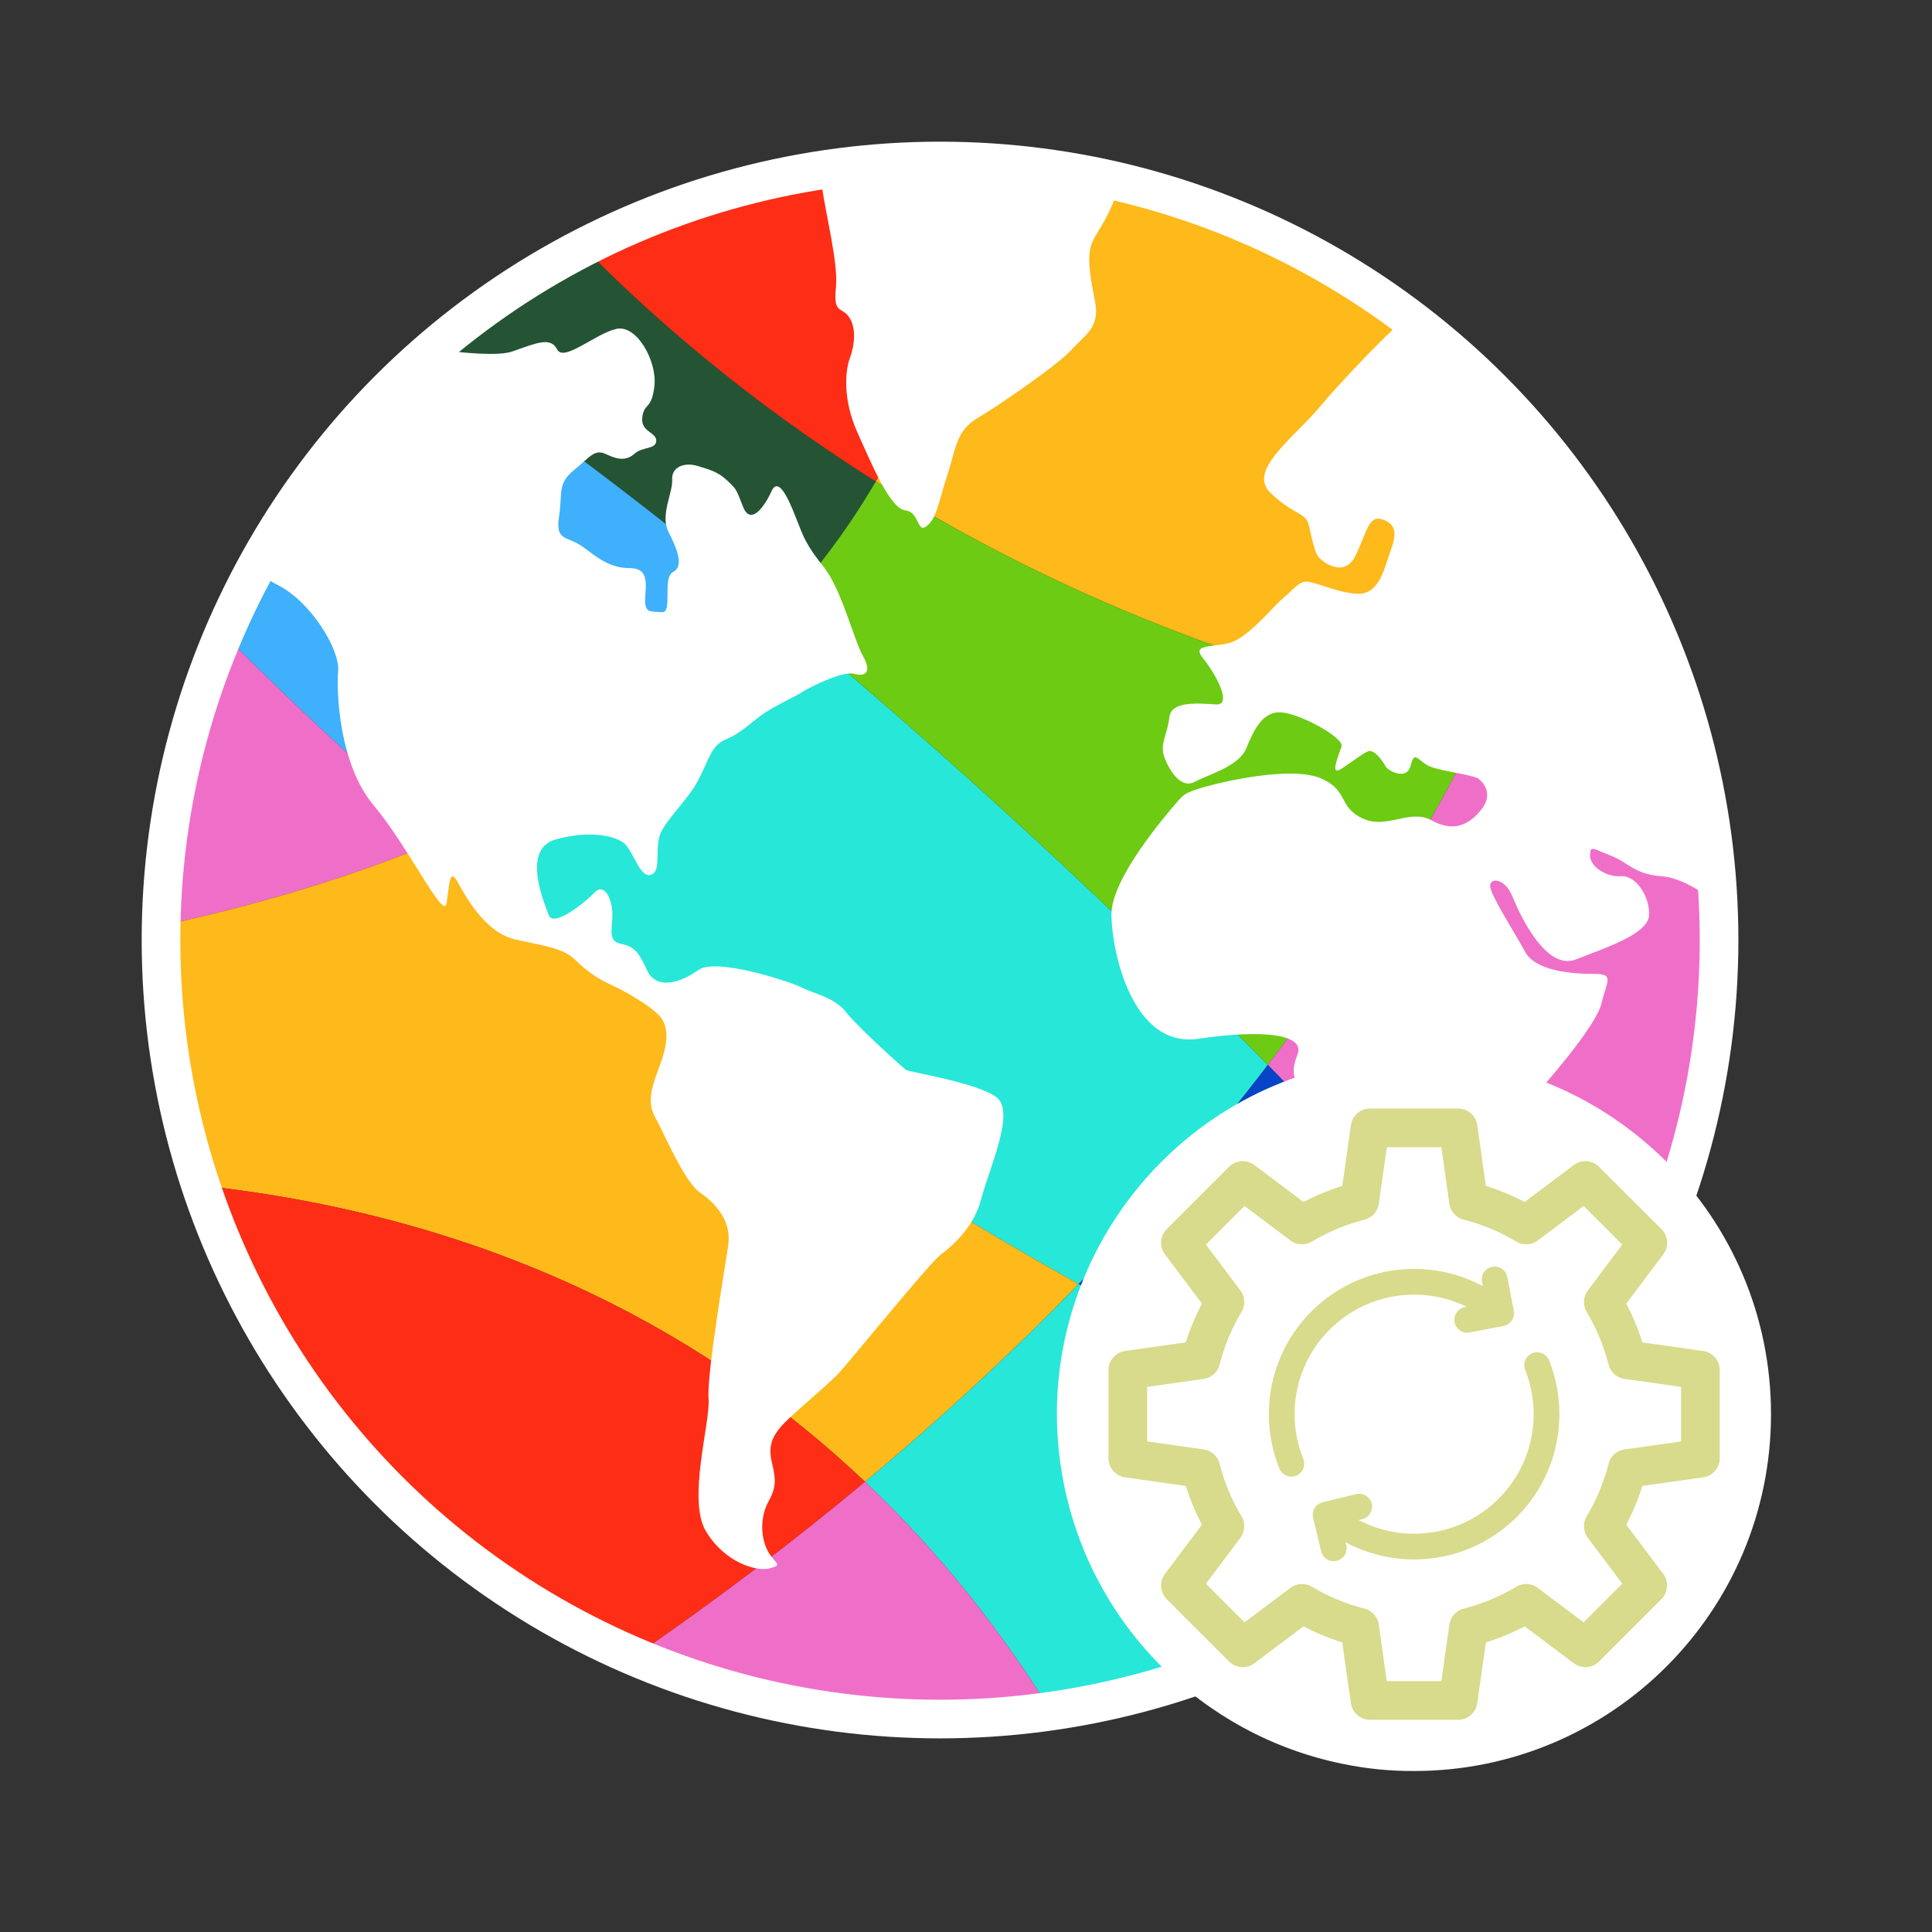 <?xml version="1.0" encoding="utf-8"?>
<!-- Generator: Adobe Illustrator 16.0.0, SVG Export Plug-In . SVG Version: 6.00 Build 0)  -->
<!DOCTYPE svg PUBLIC "-//W3C//DTD SVG 1.1//EN" "http://www.w3.org/Graphics/SVG/1.1/DTD/svg11.dtd">
<svg version="1.1" id="Layer_1" xmlns="http://www.w3.org/2000/svg" xmlns:xlink="http://www.w3.org/1999/xlink" x="0px" y="0px"
	 width="150px" height="150px" viewBox="0 0 150 150" enable-background="new 0 0 150 150" xml:space="preserve">
<rect x="0" y="0" width="150" height="150" fill="#333333" stroke="none"/>
<g>
	<g>
		<g>
			<path fill="#245433" d="M68,37.378c-10.055-6.322-17.567-12.95-22.697-18.183c-4.284,2.211-8.273,4.915-11.887,8.043
				c8.922,6.093,18.018,13.046,26.916,20.404C63.47,44.283,65.984,40.82,68,37.378z"/>
			<path fill="#3FB0FB" d="M60.332,47.643c-8.898-7.358-17.994-14.312-26.916-20.404c-6.901,5.975-12.435,13.484-16.071,21.998
				c5.696,5.71,11.398,10.99,17.062,15.876C45.926,60.235,54.282,54.127,60.332,47.643z"/>
			<path fill="#FEB91A" d="M115.193,55.842c3.158-6.385,5.533-12.312,7.312-17.585C112.041,23.358,95.022,13.399,75.64,12.562
				c-0.481,6.624-2.277,15.653-7.64,24.815C80.014,44.937,95.657,52.056,115.193,55.842z"/>
			<path fill="#EF6FC8" d="M17.345,49.236c-2.979,6.973-4.685,14.612-4.829,22.639c8.335-1.793,15.587-4.092,21.891-6.763
				C28.743,60.227,23.041,54.946,17.345,49.236z"/>
			<path fill="#27E7D8" d="M60.332,47.643c-6.05,6.484-14.406,12.593-25.926,17.47c17.326,14.954,34.255,26.194,49.339,34.582
				c5.568-5.74,10.435-11.439,14.688-17.014C87.082,71.108,73.935,58.897,60.332,47.643z"/>
			<path fill="#6DCB13" d="M60.332,47.643c13.603,11.255,26.75,23.466,38.102,35.038c7.208-9.445,12.651-18.533,16.76-26.839
				C95.657,52.056,80.014,44.937,68,37.378C65.984,40.82,63.47,44.283,60.332,47.643z"/>
			<path fill="#FE2D15" d="M68,37.378c5.362-9.162,7.158-18.191,7.64-24.815c-0.882-0.04-1.766-0.062-2.656-0.062
				c-9.976,0-19.386,2.42-27.681,6.695C50.433,24.428,57.945,31.056,68,37.378z"/>
			<path fill="#FEB91A" d="M83.745,99.694c-15.084-8.388-32.013-19.628-49.339-34.582c-6.304,2.671-13.556,4.97-21.891,6.763
				c-0.007,0.368-0.016,0.738-0.016,1.109c0,6.656,1.08,13.064,3.067,19.054c23.414,2.548,39.985,12.01,51.595,23.01
				C73.286,109.938,78.793,104.801,83.745,99.694z"/>
			<path fill="#EF6FC8" d="M98.434,82.681c9.199,9.373,17.221,18.332,23.364,26.021c7.334-10.01,11.67-22.357,11.67-35.717
				c0-5.138-0.641-10.125-1.848-14.886c-5.756-0.479-11.229-1.25-16.427-2.257C111.085,64.147,105.642,73.235,98.434,82.681z"/>
			<path fill="#3FB0FB" d="M115.193,55.842c5.197,1.007,10.671,1.777,16.427,2.257c-1.828-7.219-4.952-13.922-9.114-19.842
				C120.727,43.53,118.352,49.457,115.193,55.842z"/>
			<path fill="#0844C7" d="M83.745,99.694c12.401,6.897,23.559,11.867,32.665,15.386c1.937-1.999,3.739-4.133,5.388-6.379
				c-6.144-7.688-14.165-16.647-23.364-26.021C94.18,88.255,89.313,93.954,83.745,99.694z"/>
			<path fill="#FE2D15" d="M15.567,92.038c5.467,16.479,17.826,29.812,33.663,36.583c6.501-4.473,12.461-9.011,17.932-13.573
				C55.553,104.048,38.981,94.586,15.567,92.038z"/>
			<path fill="#27E7D8" d="M67.162,115.048c6.092,5.771,10.813,11.965,14.441,17.808c13.577-1.939,25.701-8.385,34.807-17.775
				c-9.106-3.519-20.264-8.488-32.665-15.386C78.793,104.801,73.286,109.938,67.162,115.048z"/>
			<path fill="#EF6FC8" d="M67.162,115.048c-5.471,4.562-11.431,9.101-17.932,13.573c7.294,3.117,15.321,4.847,23.753,4.847
				c2.928,0,5.805-0.213,8.62-0.612C77.976,127.013,73.254,120.819,67.162,115.048z"/>
		</g>
		<g>
			<path fill="#FFFFFF" d="M21.531,45.401c2.608,1.298,4.864,5.029,4.723,6.692c-0.142,1.678,0.078,7.228,2.75,10.424
				c2.7,3.203,5.457,8.995,5.666,7.617c0.218-1.376,0.218-2.749,0.806-1.751c0.57,0.993,2.102,4.036,4.576,4.568
				c2.473,0.534,3.71,0.687,4.646,1.609c0.938,0.914,1.745,1.44,2.757,1.907c1.018,0.453,3.484,1.829,3.992,2.735
				c0.515,0.92,0.294,2.138-0.216,3.509c-0.5,1.373-1.089,2.74-0.365,4.036c0.733,1.293,2.259,5.021,3.502,5.86
				c1.23,0.846,2.455,2.212,2.168,4.11c-0.289,1.904-1.673,10.05-1.524,11.88c0.15,1.819-1.659,7.834-0.215,10.27
				c1.45,2.432,3.932,3.197,5.016,2.885c1.09-0.292,0.221-0.38-0.294-1.52c-0.507-1.146-0.435-2.597,0.147-3.654
				c0.587-1.065,0.587-1.673,0.294-2.892c-0.294-1.212-0.147-1.904,0.576-2.811c0.733-0.918,3.783-3.349,4.726-4.415
				c0.939-1.065,6.911-8.378,7.704-8.989c0.796-0.608,2.609-2.059,3.198-4.33c0.582-2.278,2.683-6.773,1.237-7.925
				c-1.458-1.146-6.829-1.99-7.05-2.145c-0.214-0.141-3.778-3.347-4.66-4.483c-0.863-1.143-2.534-1.449-3.404-1.902
				c-0.882-0.454-6.676-2.365-8.064-1.378c-1.372,0.992-3.271,1.599-3.999,0c-0.725-1.604-1.084-1.832-2.102-2.051
				c-1.018-0.229-0.508-1.44-0.583-2.507c-0.079-1.07-0.654-2.21-1.383-1.45c-0.727,0.767-3.198,2.75-3.551,1.746
				c-0.368-0.985-2.12-5.09,0.502-5.862c2.608-0.753,4.795-0.306,5.449,0.381c0.655,0.68,1.157,2.591,1.967,2.356
				c0.802-0.231,0.359-1.682,0.649-2.89c0.287-1.212,2.192-2.816,3.05-4.482c0.87-1.689,1.015-2.669,2.099-3.129
				c1.103-0.454,1.679-1.06,2.696-1.825c1.021-0.765,2.608-1.446,3.207-1.831c0.583-0.391,3.19-1.679,4.055-1.452
				c0.87,0.234,1.452-0.072,0.729-1.365c-0.729-1.293-1.664-5.181-3.051-6.92c-1.377-1.744-1.528-2.217-2.179-3.877
				c-0.655-1.689-1.384-3.129-1.892-1.989c-0.509,1.146-1.593,2.664-2.18,1.22c-0.575-1.453-0.51-1.379-1.232-2.06
				c-0.723-0.686-1.312-0.84-2.32-1.146c-1.016-0.312-2.034,0.081-1.966,1.066c0.066,0.991-0.951,2.75-0.289,4.047
				c0.655,1.298,1.239,2.666,0.355,3.124c-0.862,0.452,0,3.198-0.862,3.116c-0.869-0.066-1.304,0.082-1.304-0.912
				c0-0.979,0.435-2.505-1.171-2.505c-1.593,0-2.542-0.831-3.697-1.677c-1.172-0.84-2.113-0.387-1.821-2.277
				c0.289-1.911-0.14-2.591,1.159-3.657c1.31-1.06,1.604-1.683,2.546-1.219c0.944,0.459,1.593,0.459,2.186-0.074
				c0.579-0.531,1.662-0.312,1.662-0.992c0-0.68-1.232-0.68-1.083-1.818c0.139-1.157,0.726-0.538,0.941-2.443
				c0.214-1.904-1.376-4.8-2.977-4.414c-1.611,0.374-4.066,2.589-4.574,1.592c-0.515-0.986-1.531-0.533-3.491,0.158
				c-1.022,0.357-3.713,0.157-6.143-0.214c-5.572,4.783-10.274,10.55-13.81,17.049C20.26,44.603,20.807,45.043,21.531,45.401z"/>
			<path fill="#FFFFFF" d="M64.902,22.304c-0.222,2.131,0.441,1.471,1.016,2.312c0.581,0.839,0.434,2.185,0.073,3.163
				c-0.368,0.986-0.582,3.228,0.587,5.816c1.158,2.585,2.537,5.867,3.693,6.025c1.177,0.142,0.882,1.831,1.686,1.218
				c0.795-0.617,0.929-1.968,1.597-3.956c0.649-1.969,0.649-3.426,2.329-4.417c1.671-0.985,6.312-4.181,7.328-5.327
				c1.024-1.144,2.18-1.689,1.819-3.668c-0.379-1.978-0.735-3.672-0.158-4.822c0.414-0.808,1.42-2.115,1.959-4.132l-1.187-0.678
				c-4.084-0.87-8.317-1.338-12.661-1.338c-2.45,0-4.86,0.162-7.235,0.446l-1.931,1.569C64.094,16.532,65.093,20.465,64.902,22.304z
				"/>
			<path fill="#FFFFFF" d="M109.228,24.561c-2.092,1.892-5.264,5.233-6.743,7.008c-2.026,2.436-5.666,4.947-3.852,6.692
				c1.825,1.746,2.761,1.518,2.981,2.504c0.227,0.987,0.441,2.059,0.729,2.445c0.287,0.386,2.027,1.745,2.903-0.081
				c0.887-1.83,1.015-3.122,2.031-2.817c1.019,0.307,1.232,0.993,0.716,2.364c-0.507,1.379-0.869,3.502-2.607,3.423
				c-1.739-0.078-3.625-1.144-4.214-0.911c-0.581,0.226-0.929,0.759-1.592,1.29c-0.654,0.535-2.694,3.039-4.074,3.424
				c-1.369,0.386-3.043,0.068-2.098,1.214c0.944,1.139,2.319,3.654,1.014,3.576c-1.304-0.079-3.488-0.306-3.63,0.985
				c-0.146,1.292-0.724,2.059-0.435,2.971c0.288,0.911,1.236,2.67,2.389,2.058c1.182-0.618,3.431-1.213,4.006-2.591
				c0.58-1.379,1.235-2.885,2.688-2.811c1.451,0.073,4.941,1.971,4.716,2.663c-0.216,0.681-0.934,2.284-0.069,1.753
				c0.869-0.54,1.593-1.152,2.102-1.38c0.507-0.226,1.174,0.768,1.383,1.152c0.215,0.386,1.68,1.138,1.959-0.086
				c0.295-1.212,0.583-0.299,1.446,0.086c0.883,0.386,3.492,0.674,3.841,0.987c0.372,0.306,1.168,1.212,0.145,2.437
				c-1.009,1.211-2.179,1.678-3.844,0.765c-1.678-0.917-3.497,0.767-5.365-0.157c-1.898-0.907-1.022-2.199-3.27-3.119
				c-2.24-0.912-7.332,0.226-8.942,0.687c-1.597,0.454-1.663,0.606-2.313,1.365c-0.654,0.765-4.937,5.708-4.937,8.523
				c0,2.812,1.593,10.437,6.749,9.67c5.155-0.765,8.28-0.311,7.703,1.2c-0.588,1.531-0.286,1.919,0.656,3.657
				c0.936,1.752,3.128,13.404,3.483,15.298c0.375,1.905-0.28,4.335,2.113,3.956c2.406-0.379,4.942-0.986,5.953-3.19
				c1.021-2.217,1.176-4.717,2.479-6.01c1.311-1.297,2.902-1.297,3.043-3.123c0.137-1.829-0.367-6.166,0.508-7.164
				c0.877-0.979,4.937-5.561,5.365-7.385c0.442-1.825,1.019-2.278-0.649-2.278c-1.672,0-4.501-0.221-5.307-1.744
				c-0.805-1.508-2.695-4.398-2.695-5.084c0-0.673,1.169-0.606,1.739,0.84c0.587,1.438,2.608,5.792,4.935,4.861
				c2.328-0.913,5.598-1.971,5.664-3.424c0.074-1.438-1.01-3.115-2.18-3.031c-1.17,0.081-2.4-0.765-2.4-1.604
				c0-0.832,0.214-0.527,1.598,0c1.386,0.532,1.813,1.445,3.926,1.604c1.518,0.106,3.176,1.2,4.421,2.147
				C132.543,51.521,123.244,35.069,109.228,24.561z"/>
		</g>
		
			<circle fill="none" stroke="#FFFFFF" stroke-width="3" stroke-linecap="round" stroke-linejoin="round" stroke-miterlimit="10" cx="72.984" cy="72.983" r="60.484"/>
	</g>
	<g>
		<g>
			<path fill="#FFFFFF" d="M109.792,82.088c-1.856-0.007-3.711,0.175-5.537,0.552c-14.995,3.048-24.688,17.674-21.638,32.666
				c2.216,10.91,10.734,19.425,21.638,21.641c1.826,0.379,3.681,0.566,5.537,0.553c15.308,0,27.708-12.401,27.708-27.708
				C137.5,94.489,125.1,82.088,109.792,82.088L109.792,82.088z"/>
		</g>
		
			<path opacity="0.5" fill="none" stroke="#B1B819" stroke-width="3" stroke-linecap="round" stroke-linejoin="round" stroke-miterlimit="10" d="
			M126.341,114.018c-0.4,1.574-1.029,3.086-1.863,4.479l3.455,4.6l-4.841,4.841l-4.6-3.455c-1.393,0.834-2.904,1.462-4.479,1.862
			l-0.803,5.678h-6.84l-0.29-2l-0.514-3.678c-1.576-0.4-3.086-1.028-4.48-1.862l-4.602,3.455l-4.837-4.841l3.456-4.6
			c-0.837-1.394-1.463-2.905-1.865-4.479l-5.676-0.803v-6.84l5.676-0.803c0.402-1.577,1.028-3.087,1.865-4.481l-3.456-4.602
			l4.837-4.837l4.602,3.456c1.395-0.837,2.904-1.464,4.48-1.865l0.804-5.676h6.84l0.803,5.676c1.575,0.401,3.087,1.028,4.479,1.865
			l4.6-3.456l4.841,4.837l-3.455,4.602c0.834,1.395,1.463,2.904,1.863,4.481l5.677,0.803v6.84L126.341,114.018z"/>
		<g opacity="0.5">
			<g>
				
					<path fill="none" stroke="#B1B819" stroke-width="2" stroke-linecap="round" stroke-linejoin="round" stroke-miterlimit="10" d="
					M115.639,101.341c-1.661-1.151-3.674-1.825-5.847-1.825c-5.677,0-10.28,4.602-10.28,10.279c0,1.362,0.266,2.661,0.747,3.851"/>
				
					<path fill="none" stroke="#B1B819" stroke-width="2" stroke-linecap="round" stroke-linejoin="round" stroke-miterlimit="10" d="
					M103.947,118.25c1.659,1.15,3.674,1.825,5.845,1.825c5.679,0,10.28-4.602,10.28-10.28c0-1.344-0.259-2.627-0.729-3.803"/>
			</g>
			
				<polyline fill="none" stroke="#B1B819" stroke-width="2" stroke-linecap="round" stroke-linejoin="round" stroke-miterlimit="10" points="
				113.913,102.47 116.547,101.968 116.045,99.332 			"/>
			
				<polyline fill="none" stroke="#B1B819" stroke-width="2" stroke-linecap="round" stroke-linejoin="round" stroke-miterlimit="10" points="
				103.55,120.211 102.921,117.604 105.528,116.975 			"/>
		</g>
	</g>
</g>
</svg>
